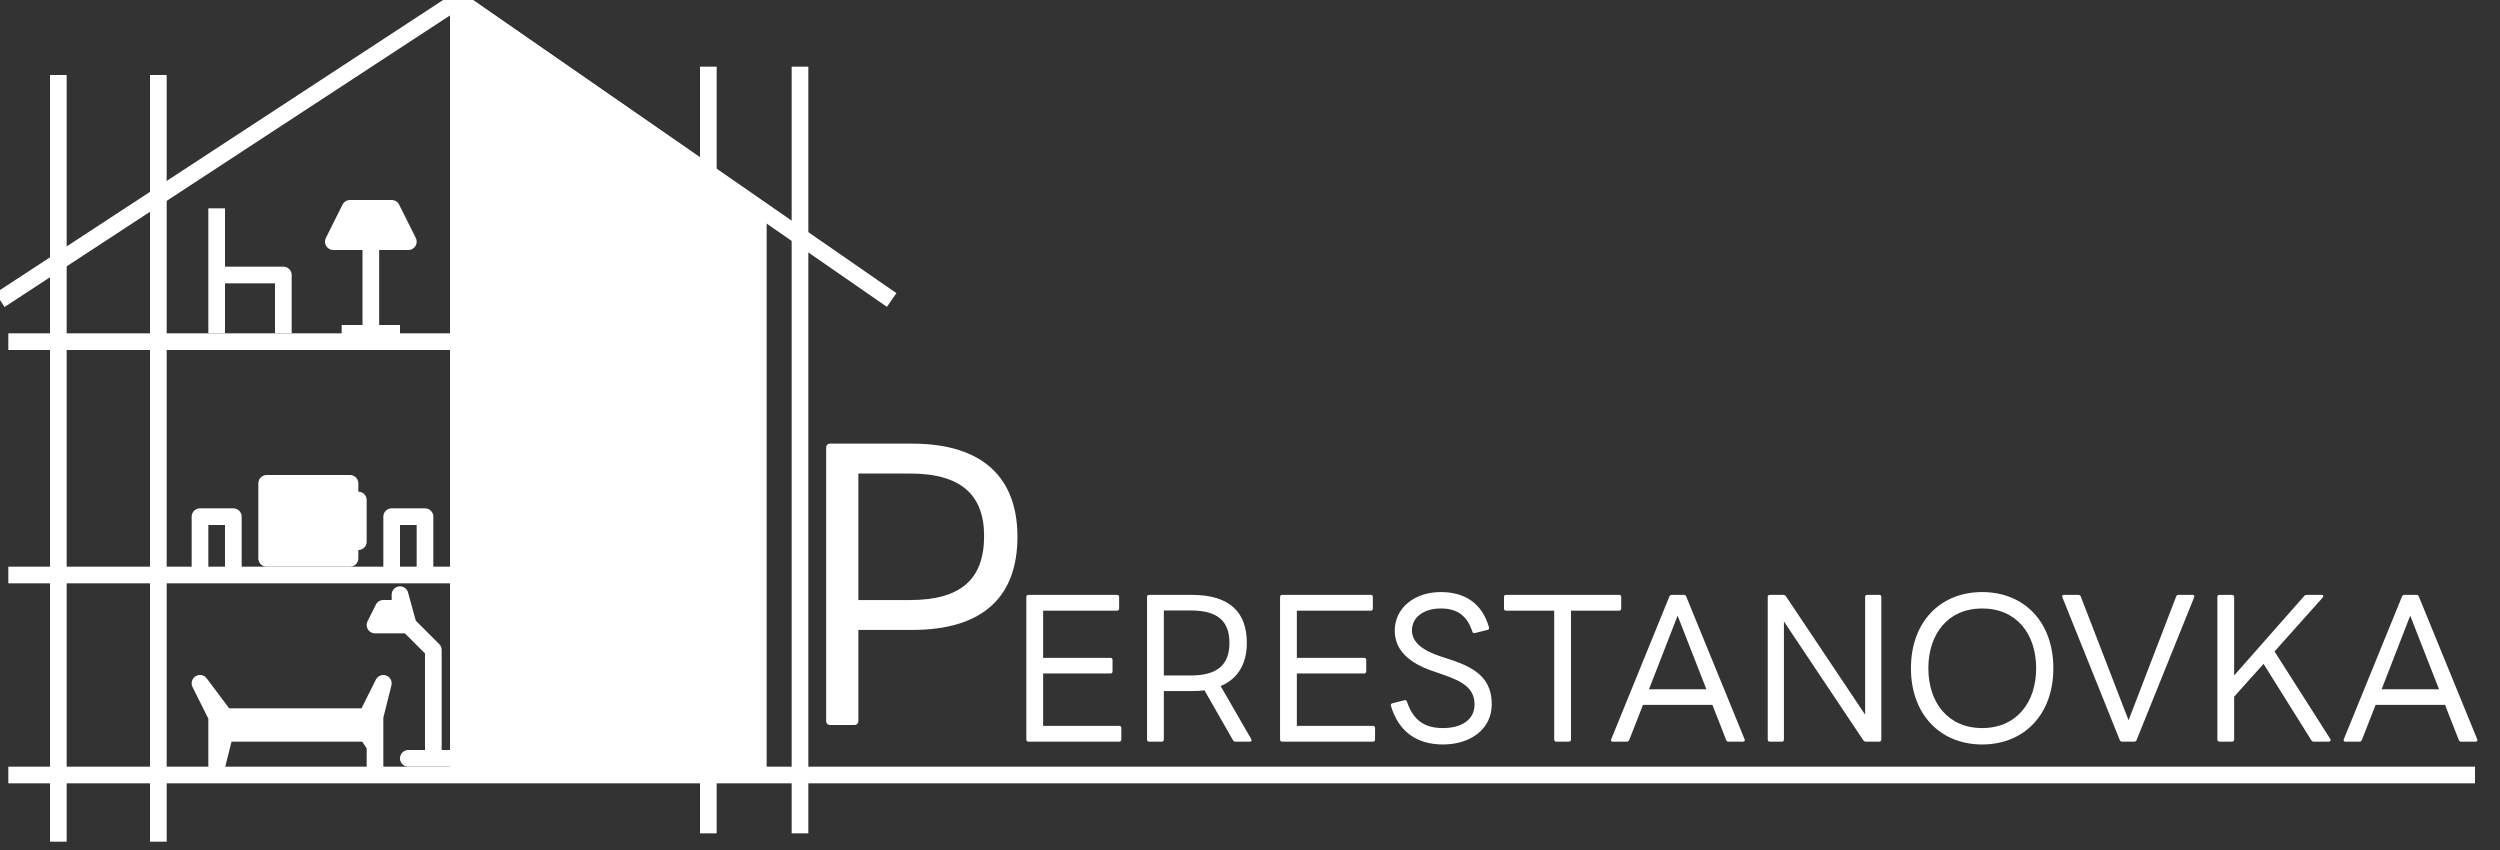 <?xml version="1.0" encoding="UTF-8"?> <svg xmlns="http://www.w3.org/2000/svg" width="150" height="51" viewBox="0 0 150 51" fill="none"><rect x="0" y="0" width="150" height="51" fill="#333333" stroke="none"/><g clip-path="url(#clip0_46_61)"><path d="M48 4V50" stroke="white"></path><path d="M42.5 4V50" stroke="white"></path><path d="M9.5 4.5V50.5" stroke="white"></path><path d="M3.5 4.5V50.5" stroke="white"></path><path d="M0 18L27.5 0L53.5 18" stroke="white"></path><path d="M27.5 46V0L45.5 12.5V46H27.5Z" fill="white" stroke="white"></path><path d="M13 43V46L13.5 44H22L22.5 44.75V43L23 41L22 43H13.5L12 41L13 43Z" fill="white"></path><path d="M22.5 46.5V44.75M22.5 44.75V43L23 41L22 43H13.5L12 41L13 43V46L13.5 44H22L22.5 44.75Z" stroke="white" stroke-linejoin="round"></path><path d="M23 36.5L22.5 37.5L24.5 37.5L24 35.678V36.5H23Z" fill="white"></path><path d="M24.5 37.5L24 35.678V36.5H23L22.5 37.5L24.5 37.5ZM24.5 37.5L26 39V45.5H24.5H26.5H27" stroke="white" stroke-linejoin="round"></path><path d="M0.5 20.5H28.5" stroke="white"></path><path d="M0.5 34.5H28.5" stroke="white"></path><path d="M0.5 46.5H148.5" stroke="white"></path><path d="M20 14.5H22.25H24.5L23.5 12.5H21L20 14.5Z" fill="white"></path><path d="M13 12.5V16.5M13 20V16.5M13 16.5H17V20M20.5 20H22.25M24 20H22.25M22.25 20V14.5M22.25 14.5H20L21 12.5H23.5L24.5 14.5H22.25Z" stroke="white" stroke-linejoin="round"></path><path d="M12 34.5V31H14V34.5" stroke="white" stroke-linejoin="round"></path><path d="M23.5 34.5V31H25.5V34.5" stroke="white" stroke-linejoin="round"></path><path d="M21 33.5H16V29H21V30H21.5V32.5H21V33.5Z" fill="white"></path><path d="M21 30V29H16V33.5H21V32.5M21 30H21.5V32.5H21M21 30V32.5" stroke="white" stroke-linejoin="round"></path><path d="M49.823 43.5C49.662 43.5 49.57 43.408 49.57 43.247V26.848C49.57 26.71 49.662 26.618 49.823 26.618H54.722C59.046 26.618 61.047 28.734 61.047 32.207C61.047 35.726 59.069 37.796 54.722 37.796H51.502V43.247C51.502 43.408 51.41 43.5 51.249 43.5H49.823ZM54.607 28.412H51.502V36.002H54.607C57.666 36.002 59.046 34.737 59.046 32.161C59.046 29.7 57.666 28.412 54.607 28.412Z" fill="white"></path><path d="M61.712 44.5C61.628 44.5 61.58 44.452 61.58 44.368V35.812C61.58 35.74 61.628 35.692 61.712 35.692H67.016C67.1 35.692 67.148 35.74 67.148 35.812V36.508C67.148 36.592 67.1 36.64 67.016 36.64H62.588V39.472H66.632C66.704 39.472 66.752 39.52 66.752 39.604V40.288C66.752 40.36 66.704 40.408 66.632 40.408H62.588V43.552H67.16C67.232 43.552 67.28 43.6 67.28 43.672V44.368C67.28 44.452 67.232 44.5 67.16 44.5H61.712ZM68.954 44.5C68.87 44.5 68.822 44.452 68.822 44.368V35.812C68.822 35.74 68.87 35.692 68.954 35.692H71.51C73.826 35.692 74.81 36.772 74.81 38.572C74.81 39.76 74.33 40.708 73.238 41.164L75.074 44.344C75.122 44.428 75.086 44.5 74.99 44.5H74.126C74.054 44.5 74.006 44.464 73.982 44.416L72.266 41.416C72.038 41.452 71.786 41.464 71.51 41.464H69.83V44.368C69.83 44.452 69.782 44.5 69.698 44.5H68.954ZM71.45 36.628H69.83V40.528H71.45C73.082 40.528 73.766 39.856 73.766 38.572C73.766 37.288 73.082 36.628 71.45 36.628ZM76.935 44.5C76.851 44.5 76.803 44.452 76.803 44.368V35.812C76.803 35.74 76.851 35.692 76.935 35.692H82.239C82.323 35.692 82.371 35.74 82.371 35.812V36.508C82.371 36.592 82.323 36.64 82.239 36.64H77.811V39.472H81.855C81.927 39.472 81.975 39.52 81.975 39.604V40.288C81.975 40.36 81.927 40.408 81.855 40.408H77.811V43.552H82.383C82.455 43.552 82.503 43.6 82.503 43.672V44.368C82.503 44.452 82.455 44.5 82.383 44.5H76.935ZM86.577 44.668C84.993 44.668 83.913 43.888 83.457 42.352C83.433 42.268 83.469 42.22 83.541 42.196L84.261 42.016C84.333 41.992 84.381 42.016 84.417 42.1C84.789 43.192 85.437 43.684 86.577 43.684C87.705 43.684 88.473 43.18 88.473 42.268C88.473 41.32 87.789 40.9 86.661 40.504L86.001 40.276C84.537 39.784 83.685 39.004 83.685 37.84C83.685 36.472 84.873 35.524 86.445 35.524C87.909 35.524 88.941 36.22 89.337 37.636C89.361 37.72 89.325 37.78 89.253 37.792L88.497 37.984C88.413 38.008 88.365 37.972 88.341 37.9C88.029 36.928 87.417 36.508 86.445 36.508C85.425 36.508 84.717 37.036 84.717 37.816C84.717 38.512 85.293 39.016 86.517 39.412L87.105 39.604C88.737 40.144 89.505 40.864 89.505 42.268C89.505 43.684 88.305 44.668 86.577 44.668ZM93.384 44.5C93.3 44.5 93.252 44.452 93.252 44.368V36.64H90.36C90.276 36.64 90.24 36.592 90.24 36.508V35.812C90.24 35.74 90.276 35.692 90.36 35.692H97.152C97.224 35.692 97.272 35.74 97.272 35.812V36.508C97.272 36.592 97.224 36.64 97.152 36.64H94.26V44.368C94.26 44.452 94.212 44.5 94.128 44.5H93.384ZM96.768 44.5C96.672 44.5 96.636 44.44 96.672 44.356L100.164 35.788C100.2 35.716 100.248 35.692 100.32 35.692H101.028C101.088 35.692 101.148 35.716 101.172 35.788L104.676 44.356C104.712 44.44 104.664 44.5 104.58 44.5H103.716C103.656 44.5 103.596 44.476 103.572 44.404L102.744 42.292H98.58L97.752 44.404C97.716 44.476 97.668 44.5 97.596 44.5H96.768ZM98.94 41.356H102.384L100.656 36.94L98.94 41.356ZM106.196 44.5C106.112 44.5 106.064 44.452 106.064 44.368V35.812C106.064 35.74 106.112 35.692 106.196 35.692H107C107.072 35.692 107.108 35.716 107.156 35.776L111.908 42.88V35.812C111.908 35.74 111.956 35.692 112.04 35.692H112.76C112.832 35.692 112.88 35.74 112.88 35.812V44.368C112.88 44.452 112.832 44.5 112.76 44.5H111.956C111.884 44.5 111.848 44.476 111.8 44.416L107.036 37.288V44.368C107.036 44.452 106.988 44.5 106.916 44.5H106.196ZM118.929 44.668C116.433 44.668 114.657 42.88 114.657 40.096C114.657 37.3 116.433 35.524 118.929 35.524C121.437 35.524 123.201 37.3 123.201 40.096C123.201 42.88 121.437 44.668 118.929 44.668ZM118.929 43.684C120.981 43.684 122.169 42.16 122.169 40.096C122.169 38.02 120.981 36.508 118.929 36.508C116.889 36.508 115.701 38.032 115.701 40.096C115.701 42.16 116.889 43.684 118.929 43.684ZM127.342 44.5C127.27 44.5 127.222 44.476 127.186 44.404L123.742 35.836C123.706 35.752 123.742 35.692 123.838 35.692H124.69C124.762 35.692 124.822 35.716 124.846 35.788L127.714 43.216L130.57 35.788C130.594 35.716 130.654 35.692 130.714 35.692H131.554C131.638 35.692 131.686 35.752 131.65 35.836L128.194 44.404C128.17 44.476 128.11 44.5 128.05 44.5H127.342ZM133.173 44.5C133.089 44.5 133.041 44.452 133.041 44.368V35.812C133.041 35.74 133.089 35.692 133.173 35.692H133.917C134.001 35.692 134.049 35.74 134.049 35.812V40.528L138.261 35.752C138.297 35.704 138.357 35.692 138.417 35.692H139.293C139.401 35.692 139.425 35.764 139.365 35.848L136.473 39.088L139.821 44.344C139.869 44.428 139.821 44.5 139.725 44.5H138.825C138.765 44.5 138.717 44.476 138.681 44.416L135.813 39.832L134.049 41.8V44.368C134.049 44.452 134.001 44.5 133.917 44.5H133.173ZM140.725 44.5C140.629 44.5 140.593 44.44 140.629 44.356L144.121 35.788C144.157 35.716 144.205 35.692 144.277 35.692H144.985C145.045 35.692 145.105 35.716 145.129 35.788L148.633 44.356C148.669 44.44 148.621 44.5 148.537 44.5H147.673C147.613 44.5 147.553 44.476 147.529 44.404L146.701 42.292H142.537L141.709 44.404C141.673 44.476 141.625 44.5 141.553 44.5H140.725ZM142.897 41.356H146.341L144.613 36.94L142.897 41.356Z" fill="white"></path></g><defs><clipPath id="clip0_46_61"><rect width="150" height="51" fill="white"></rect></clipPath></defs></svg> 